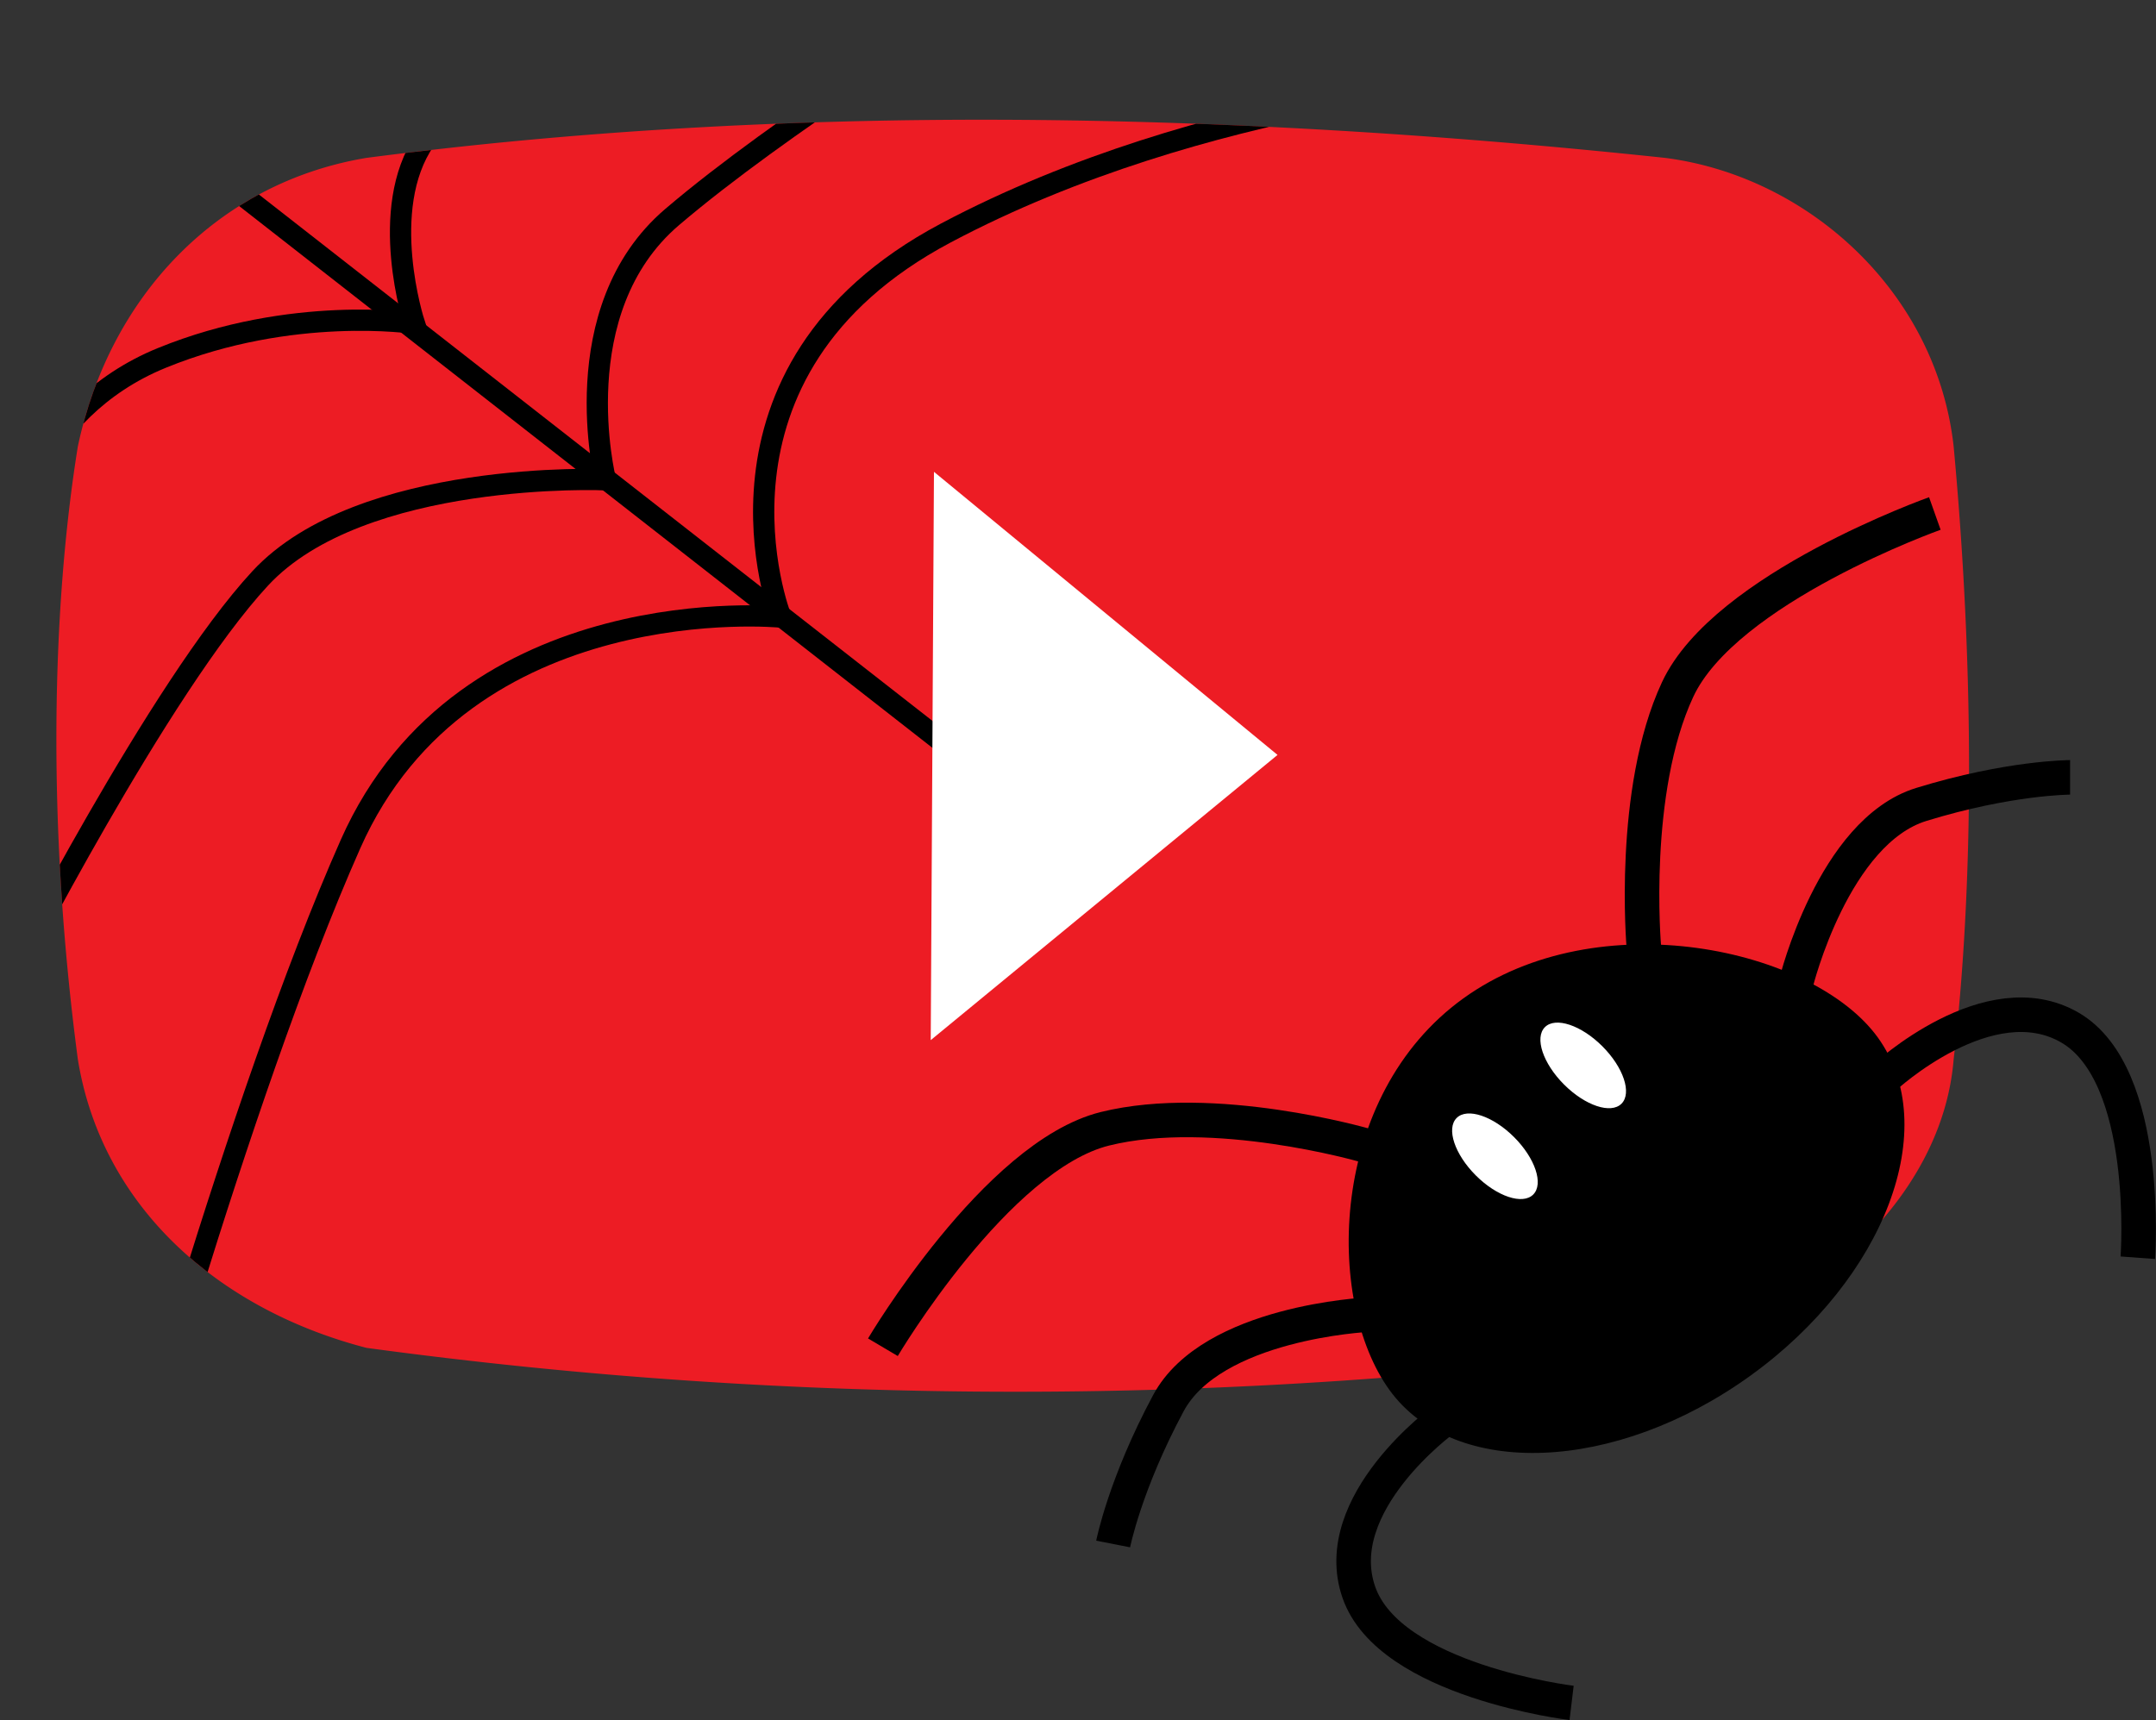 <?xml version="1.0" encoding="UTF-8"?> <svg xmlns="http://www.w3.org/2000/svg" xmlns:xlink="http://www.w3.org/1999/xlink" id="Слой_1" data-name="Слой 1" viewBox="0 0 811.46 647.56"><rect x="0" y="0" width="811.46" height="647.56" fill="#333333" stroke="none"/><defs><style>.cls-1,.cls-4,.cls-6{fill:none;}.cls-2{fill:#ed1c24;}.cls-3{clip-path:url(#clip-path);}.cls-4,.cls-6{stroke:#000;stroke-miterlimit:10;}.cls-4{stroke-width:8px;}.cls-5{fill:#fff;}.cls-6{stroke-width:13px;}</style><clipPath id="clip-path" transform="translate(-540.7 -225.56)"><path class="cls-1" d="M1167.37,733a1815.39,1815.39,0,0,1-488.74,0C623,718.57,579,680,570,624.37c-11.86-89.64-9.62-171,0-230.74C582,337,622.61,294.35,678.63,285c154.15-20.12,317.92-18.15,488.74,0,53.74,6.87,102.17,50.43,108.63,108.63,8.24,88.89,7.2,168.68,0,230.74C1271.68,677.91,1219.9,721.84,1167.37,733Z"></path></clipPath></defs><path class="cls-2" d="M1167.37,733a1815.39,1815.39,0,0,1-488.74,0C623,718.57,579,680,570,624.37c-11.86-89.64-9.62-171,0-230.74C582,337,622.61,294.35,678.63,285c154.15-20.12,317.92-18.15,488.74,0,53.74,6.87,102.17,50.43,108.63,108.63,8.24,88.89,7.2,168.68,0,230.74C1271.68,677.91,1219.9,721.84,1167.37,733Z" transform="translate(-540.7 -225.56)"></path><g class="cls-3"><line class="cls-4" x1="38.66" y1="32.35" x2="357.3" y2="281.44"></line><path class="cls-4" d="M778.71,229.3s-60.07,23-78.07,49-4,69-4,69-46-7-95,13-57,68.38-57,68.38" transform="translate(-540.7 -225.56)"></path><path class="cls-4" d="M904.33,229.3s-69.69,43-110.69,78-25.1,98.85-25.1,98.85-91.9-3.85-129.9,37.15-94,150.83-94,150.83" transform="translate(-540.7 -225.56)"></path><path class="cls-4" d="M584.43,807.09S629.64,640.3,672.64,543.3s161.91-85.43,161.91-85.43S798.64,365.3,896.64,313.3s212.09-58.23,212.09-58.23" transform="translate(-540.7 -225.56)"></path><polygon class="cls-5" points="350.3 391.59 351.52 177.63 480.83 284.21 350.3 391.59"></polygon></g><path class="cls-6" d="M1159.39,581.9s-5.09-58.59,12.74-96.79,96.79-66.23,96.79-66.23" transform="translate(-540.7 -225.56)"></path><path class="cls-6" d="M1216.73,595.47s14-56.87,47.1-67.06,56-10.19,56-10.19" transform="translate(-540.7 -225.56)"></path><path class="cls-6" d="M1249.84,631.33s39.46-36.69,70-18.86,25.47,86.6,25.47,86.6" transform="translate(-540.7 -225.56)"></path><path class="cls-6" d="M1054,656.65s-56.51-16.27-97.44-6.12S873,732.77,873,732.77" transform="translate(-540.7 -225.56)"></path><path class="cls-6" d="M1055.31,720.53s-58.5,2.78-74.87,33.31-20.78,53-20.78,53" transform="translate(-540.7 -225.56)"></path><path class="cls-6" d="M1084.13,759.92s-43.6,31.66-32,65.09,80.08,41.66,80.08,41.66" transform="translate(-540.7 -225.56)"></path><path d="M1247.48,616.18c24.29,33.65,2.83,90.63-47.94,127.27s-111.6,39-135.89,5.4-23-110.77,27.8-147.41S1223.2,582.53,1247.48,616.18Z" transform="translate(-540.7 -225.56)"></path><ellipse class="cls-5" cx="1103.35" cy="660.87" rx="10.19" ry="20.38" transform="translate(-684.84 748.19) rotate(-45)"></ellipse><ellipse class="cls-5" cx="1136.57" cy="626.67" rx="10.19" ry="20.38" transform="translate(-650.92 761.66) rotate(-45)"></ellipse></svg> 